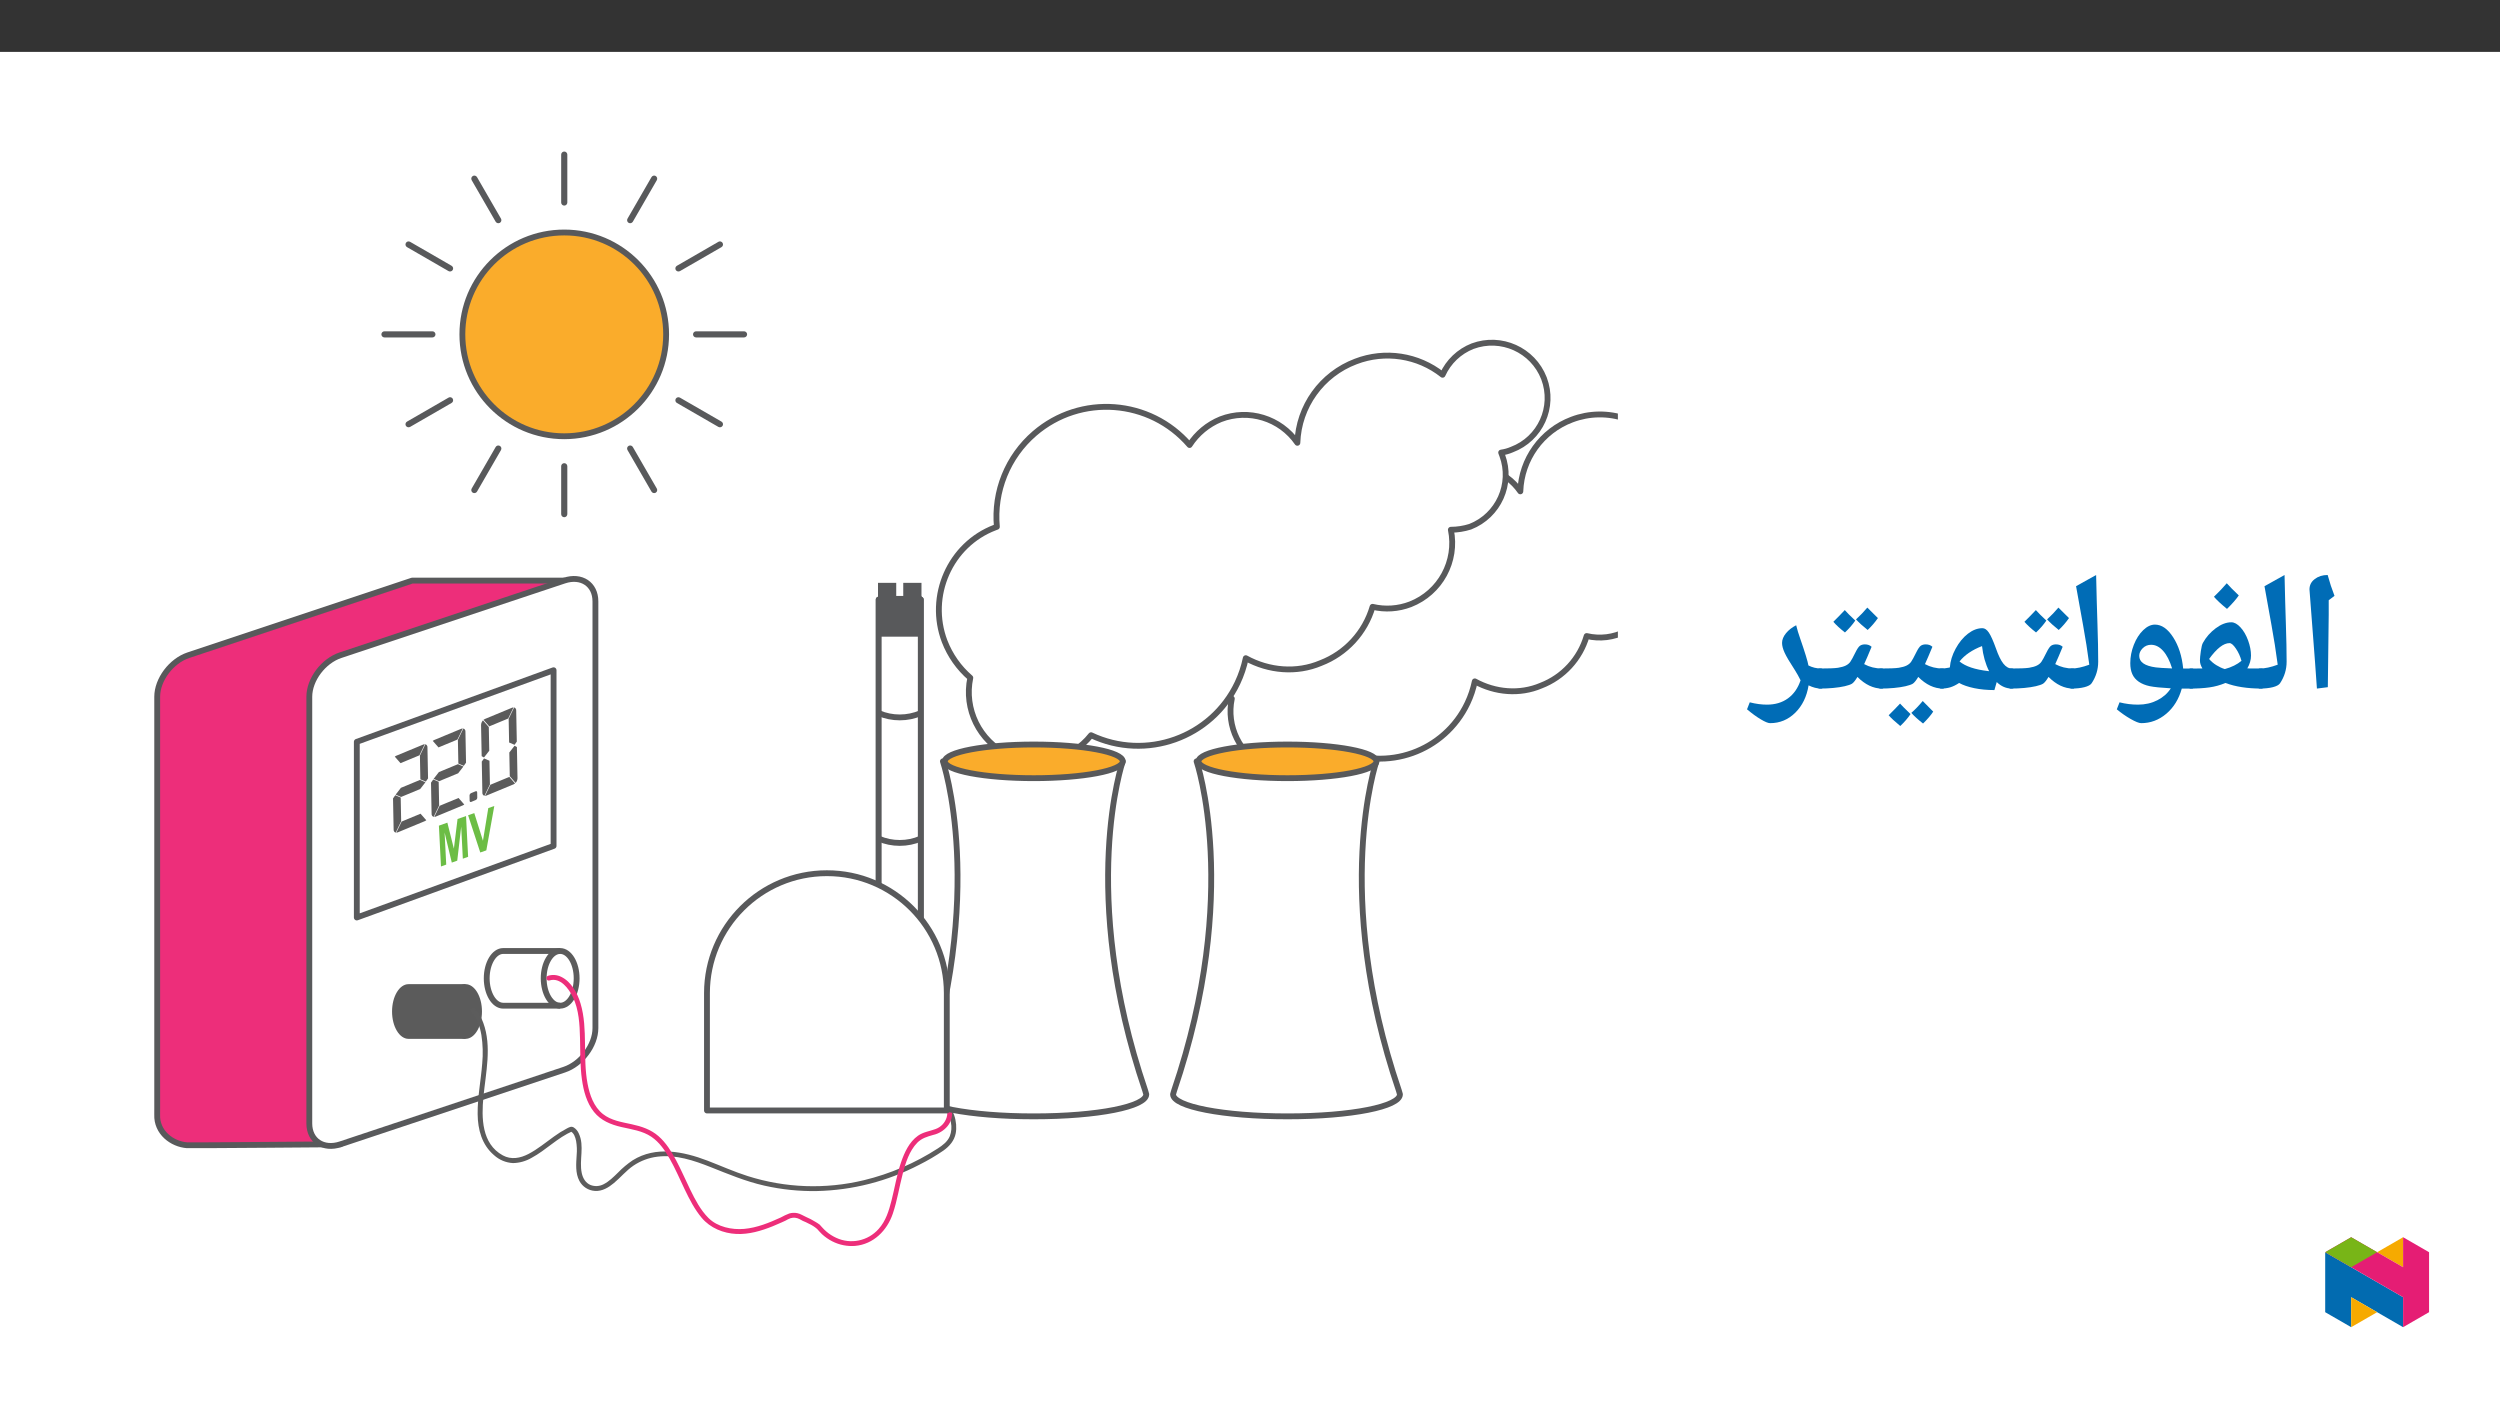 ﻿<?xml version="1.0" encoding="utf-8"?>
<svg xmlns="http://www.w3.org/2000/svg" xmlns:xlink="http://www.w3.org/1999/xlink" viewBox="0 0 960 540" version="1.1">
  <rect x="0" y="0" width="960" height="540" fill="#333333" stroke="none"/>
  <defs>
    <g>
      <symbol overflow="visible" id="glyph0-0">
        <path style="stroke:none;" d="M 1.891 -0.672 L 1.203 -14.359 L 8.734 -17.031 L 9.422 -3.344 Z M 2.109 -1.094 L 9.172 -3.609 L 8.516 -16.609 L 1.453 -14.094 Z M 2.109 -1.094 " />
      </symbol>
      <symbol overflow="visible" id="glyph0-1">
        <path style="stroke:none;" d="M 1.078 -0.375 L 0.281 -16.047 L 3.531 -17.203 L 6.031 -7.219 L 7.438 -18.594 L 10.703 -19.75 L 11.5 -4.078 L 9.469 -3.359 L 8.844 -15.688 L 7.328 -2.609 L 5.234 -1.859 L 2.469 -13.422 L 3.094 -1.094 Z M 1.078 -0.375 " />
      </symbol>
      <symbol overflow="visible" id="glyph0-2">
        <path style="stroke:none;" d="M 3.859 -1.375 L -0.812 -15.672 L 1.562 -16.5 L 4.891 -5.891 L 6.938 -18.422 L 9.25 -19.234 L 6.188 -2.188 Z M 3.859 -1.375 " />
      </symbol>
      <symbol overflow="visible" id="glyph1-0">
        <path style="stroke:none;" d="M 6.125 -46.406 L 32.812 -46.406 L 32.812 0 L 6.125 0 Z M 9.422 -3.297 L 29.516 -3.297 L 29.516 -43.094 L 9.422 -43.094 Z M 9.422 -3.297 " />
      </symbol>
      <symbol overflow="visible" id="glyph1-1">
        <path style="stroke:none;" d="M 12.375 -29.047 L 12.031 -1.109 L 7.844 -0.578 L 7.109 -10.891 L 4.984 -38.656 C 4.984 -40.281 5.66 -41.609 7.016 -42.641 C 8.367 -43.672 10.02 -44.188 11.969 -44.188 C 12.707 -41.445 13.582 -38.781 14.594 -36.188 L 12.375 -34.5 Z M 9.203 -47.359 Z M 9.812 3.75 Z M 9.812 3.75 " />
      </symbol>
      <symbol overflow="visible" id="glyph1-2">
        <path style="stroke:none;" d="M 1.781 -39.891 L 9.484 -44.188 C 9.641 -37.031 9.812 -30.688 10 -25.156 C 10.188 -19.625 10.281 -14.867 10.281 -10.891 C 10.281 -7.898 9.438 -5.141 7.75 -2.609 C 7.32 -1.973 6.398 -1.473 4.984 -1.109 C 3.566 -0.754 1.906 -0.578 0 -0.578 C -0.363 -0.578 -0.547 -0.754 -0.547 -1.109 L -0.547 -7.75 C -0.547 -8.102 -0.363 -8.281 0 -8.281 C 1.945 -8.281 4.234 -8.77 6.859 -9.75 C 6.516 -12.301 6.148 -14.828 5.766 -17.328 C 5.391 -19.828 4.062 -27.348 1.781 -39.891 Z M 5.141 -47.359 Z M 7.484 3.75 Z M 7.484 3.75 " />
      </symbol>
      <symbol overflow="visible" id="glyph1-3">
        <path style="stroke:none;" d="M 0.062 -8.281 L 2.406 -8.281 L 4.609 -8.312 C 3.973 -9.352 3.656 -10.359 3.656 -11.328 C 3.656 -12.172 3.77 -13.383 4 -14.969 C 4.227 -16.562 4.492 -17.613 4.797 -18.125 C 6.023 -20.344 7.664 -22.211 9.719 -23.734 C 11.77 -25.266 13.766 -26.031 15.703 -26.031 C 16.867 -26.031 18.051 -25.375 19.25 -24.062 C 20.445 -22.75 21.414 -21.078 22.156 -19.047 C 22.895 -17.016 23.266 -15.078 23.266 -13.234 C 23.266 -11.586 22.789 -9.945 21.844 -8.312 L 22.281 -8.312 L 27.359 -8.281 C 27.711 -8.281 27.891 -8.102 27.891 -7.75 L 27.891 -1.109 C 27.891 -0.754 27.711 -0.578 27.359 -0.578 C 21.859 -0.578 17.223 -1.297 13.453 -2.734 C 11.484 -1.898 9.438 -1.332 7.312 -1.031 C 5.188 -0.727 2.77 -0.578 0.062 -0.578 C -0.344 -0.578 -0.547 -0.773 -0.547 -1.172 L -0.547 -7.688 C -0.547 -8.082 -0.344 -8.281 0.062 -8.281 Z M 19.609 -11.234 C 19.148 -12.93 18.441 -14.488 17.484 -15.906 C 16.535 -17.32 15.711 -18.031 15.016 -18.031 C 12.723 -18.031 10.109 -16 7.172 -11.938 C 7.93 -11.039 8.852 -10.254 9.938 -9.578 C 11.031 -8.898 12.117 -8.395 13.203 -8.062 C 15.828 -8.781 17.961 -9.836 19.609 -11.234 Z M 13.609 -30.781 Z M 13.234 3.75 Z M 18.578 -36.344 C 17.547 -34.844 16.035 -33.117 14.047 -31.172 C 11.91 -32.898 10.238 -34.453 9.031 -35.828 C 11.02 -37.754 12.66 -39.484 13.953 -41.016 C 14.879 -39.953 16.422 -38.395 18.578 -36.344 Z M 14.047 -30.531 Z M 13.984 -42.594 Z M 13.984 -42.594 " />
      </symbol>
      <symbol overflow="visible" id="glyph1-4">
        <path style="stroke:none;" d="M 32.281 -0.578 L 28.281 -0.578 C 27.156 3.461 25.172 6.688 22.328 9.094 C 19.484 11.5 16.273 12.703 12.703 12.703 C 11.867 12.703 10.504 12.16 8.609 11.078 C 6.723 9.992 4.961 8.766 3.328 7.391 L 4.375 4.703 C 6.688 5.297 9.055 5.594 11.484 5.594 C 14.234 5.594 16.711 5.023 18.922 3.891 C 21.141 2.754 22.852 1.234 24.062 -0.672 C 20.332 -0.879 17.633 -1.156 15.969 -1.5 C 14.312 -1.852 12.91 -2.422 11.766 -3.203 C 10.629 -3.984 9.801 -4.957 9.281 -6.125 C 8.758 -7.289 8.5 -8.695 8.5 -10.344 C 8.5 -12.719 8.953 -15.062 9.859 -17.375 C 10.773 -19.695 11.973 -21.57 13.453 -23 C 14.93 -24.426 16.438 -25.141 17.969 -25.141 C 20.551 -25.141 22.891 -23.508 24.984 -20.25 C 27.078 -16.988 28.352 -13 28.812 -8.281 L 32.281 -8.281 C 32.633 -8.281 32.812 -8.102 32.812 -7.75 L 32.812 -1.109 C 32.812 -0.754 32.633 -0.578 32.281 -0.578 Z M 16.5 -17.391 C 15.227 -17.391 14.148 -16.945 13.266 -16.062 C 12.379 -15.176 11.938 -14.203 11.938 -13.141 C 11.938 -10.742 14.07 -9.266 18.344 -8.703 C 19.27 -8.566 21.344 -8.438 24.562 -8.312 C 23.656 -11.258 22.504 -13.508 21.109 -15.062 C 19.711 -16.613 18.176 -17.391 16.5 -17.391 Z M 17.609 -29.891 Z M 14.281 15.875 Z M 17.297 -39.109 Z M 17.297 -39.109 " />
      </symbol>
      <symbol overflow="visible" id="glyph1-5">
        <path style="stroke:none;" d="M 0 -0.578 C -0.363 -0.578 -0.547 -0.754 -0.547 -1.109 L -0.547 -7.75 C -0.547 -8.102 -0.363 -8.281 0 -8.281 C 3.488 -8.281 5.852 -8.375 7.094 -8.562 C 8.332 -8.758 9.332 -9.047 10.094 -9.422 C 10.852 -9.805 11.43 -10.285 11.828 -10.859 C 12.234 -11.43 12.883 -12.625 13.781 -14.438 C 14.477 -15.852 15.078 -16.723 15.578 -17.047 C 16.086 -17.379 16.703 -17.547 17.422 -17.547 C 18.484 -17.547 19.344 -17.238 20 -16.625 C 18.832 -13.789 17.879 -11.57 17.141 -9.969 C 19.211 -8.844 21.5 -8.281 24 -8.281 C 24.352 -8.281 24.531 -8.102 24.531 -7.75 L 24.531 -1.109 C 24.531 -0.754 24.352 -0.578 24 -0.578 C 20.695 -0.578 17.551 -2.066 14.562 -5.047 C 13.719 -3.648 13.016 -2.781 12.453 -2.438 C 11.891 -2.102 10.969 -1.785 9.688 -1.484 C 8.414 -1.191 6.938 -0.969 5.25 -0.812 C 3.57 -0.656 1.82 -0.578 0 -0.578 Z M 14.062 -22.344 Z M 12.281 3.75 Z M 13.734 -26.688 C 12.648 -25.102 11.328 -23.582 9.766 -22.125 C 7.898 -23.582 6.414 -24.945 5.312 -26.219 L 7.641 -28.562 L 9.703 -30.719 C 10.504 -29.789 11.848 -28.445 13.734 -26.688 Z M 22.422 -27.641 C 21.297 -26.016 19.984 -24.492 18.484 -23.078 C 16.691 -24.492 15.203 -25.848 14.016 -27.141 C 15.598 -28.598 17.047 -30.109 18.359 -31.672 C 19.141 -30.848 20.492 -29.504 22.422 -27.641 Z M 13.922 -33.266 Z M 13.891 -22.125 Z M 13.891 -22.125 " />
      </symbol>
      <symbol overflow="visible" id="glyph1-6">
        <path style="stroke:none;" d="M 27.969 -1.266 C 27.969 -0.805 27.723 -0.578 27.234 -0.578 C 25.055 -0.578 23.109 -1.41 21.391 -3.078 L 20.5 0 C 17.727 0 15.148 -0.242 12.766 -0.734 C 10.391 -1.234 8.453 -1.898 6.953 -2.734 C 5.742 -1.93 4.598 -1.367 3.516 -1.047 C 2.441 -0.734 1.27 -0.578 0 -0.578 C -0.363 -0.578 -0.547 -0.754 -0.547 -1.109 L -0.547 -7.75 C -0.547 -8.102 -0.363 -8.281 0 -8.281 C 0.969 -8.281 1.953 -8.383 2.953 -8.594 L 3.391 -8.703 C 3.566 -11.086 4.305 -13.484 5.609 -15.891 C 6.922 -18.305 8.492 -20.223 10.328 -21.641 C 12.16 -23.055 14.02 -23.766 15.906 -23.766 C 16.789 -23.766 17.613 -23.195 18.375 -22.062 C 19.133 -20.938 20.035 -18.926 21.078 -16.031 C 22.004 -13.363 22.957 -11.406 23.938 -10.156 C 24.926 -8.906 26.023 -8.281 27.234 -8.281 C 27.723 -8.281 27.969 -8.07 27.969 -7.656 Z M 15.75 -16.891 C 11.938 -15.422 9.055 -13.453 7.109 -10.984 C 9.41 -9.098 13.07 -7.867 18.094 -7.297 L 18.469 -7.234 C 17.051 -10.066 16.145 -13.285 15.75 -16.891 Z M 13.297 -28.531 Z M 15.391 3.75 Z M 15.391 3.75 " />
      </symbol>
      <symbol overflow="visible" id="glyph1-7">
        <path style="stroke:none;" d="M 0 -0.578 C -0.363 -0.578 -0.547 -0.754 -0.547 -1.109 L -0.547 -7.75 C -0.547 -8.102 -0.363 -8.281 0 -8.281 C 3.488 -8.281 5.852 -8.375 7.094 -8.562 C 8.332 -8.758 9.332 -9.047 10.094 -9.422 C 10.852 -9.805 11.43 -10.285 11.828 -10.859 C 12.234 -11.43 12.883 -12.625 13.781 -14.438 C 14.477 -15.852 15.078 -16.723 15.578 -17.047 C 16.086 -17.379 16.703 -17.547 17.422 -17.547 C 18.484 -17.547 19.344 -17.238 20 -16.625 C 18.832 -13.789 17.879 -11.57 17.141 -9.969 C 19.211 -8.844 21.5 -8.281 24 -8.281 C 24.352 -8.281 24.531 -8.102 24.531 -7.75 L 24.531 -1.109 C 24.531 -0.754 24.352 -0.578 24 -0.578 C 20.695 -0.578 17.551 -2.066 14.562 -5.047 C 13.719 -3.648 13.016 -2.781 12.453 -2.438 C 11.891 -2.102 10.969 -1.785 9.688 -1.484 C 8.414 -1.191 6.938 -0.969 5.25 -0.812 C 3.57 -0.656 1.82 -0.578 0 -0.578 Z M 14.062 -22.344 Z M 12.281 3.75 Z M 11.609 9.219 C 10.535 10.801 9.219 12.328 7.656 13.797 C 5.551 12.055 4.066 10.68 3.203 9.672 L 5.516 7.344 L 7.578 5.188 C 8.148 5.844 9.492 7.188 11.609 9.219 Z M 20.312 8.266 C 19.445 9.617 18.145 11.145 16.406 12.844 C 14.477 11.332 12.977 9.969 11.906 8.75 C 13.281 7.562 14.738 6.047 16.281 4.203 C 16.531 4.484 17.875 5.836 20.312 8.266 Z M 11.969 4.203 Z M 11.938 14.422 Z M 11.938 9.344 Z M 11.938 9.344 " />
      </symbol>
      <symbol overflow="visible" id="glyph1-8">
        <path style="stroke:none;" d="M 26.781 -1.109 C 26.781 -0.754 26.602 -0.578 26.25 -0.578 C 24.688 -0.578 23.078 -0.988 21.422 -1.812 C 20.723 2.508 19.02 6.008 16.312 8.688 C 13.602 11.363 10.379 12.703 6.641 12.703 C 5.891 12.703 4.695 12.211 3.062 11.234 C 1.426 10.266 -0.332 8.984 -2.219 7.391 L -1.172 4.703 C 1.148 5.297 3.348 5.594 5.422 5.594 C 8.617 5.594 11.316 4.785 13.516 3.172 C 15.723 1.566 17.332 -0.738 18.344 -3.75 C 17.688 -5.102 16.945 -6.426 16.125 -7.719 C 14.176 -10.695 12.875 -12.906 12.219 -14.344 C 11.562 -15.781 11.234 -17.031 11.234 -18.094 C 11.234 -19.344 11.734 -20.582 12.734 -21.812 C 13.742 -23.051 15.051 -24.078 16.656 -24.891 C 17.062 -23.234 17.562 -21.57 18.156 -19.906 C 20.039 -14.469 21.109 -10.984 21.359 -9.453 C 22.879 -8.672 24.508 -8.281 26.25 -8.281 C 26.602 -8.281 26.781 -8.102 26.781 -7.75 Z M 12.766 -29.641 Z M 6.562 15.875 Z M 6.562 15.875 " />
      </symbol>
    </g>
    <clipPath id="clip1">
      <path d="M 462 159 L 621.27 159 L 621.27 297 L 462 297 Z M 462 159 " />
    </clipPath>
    <clipPath id="clip2">
      <path d="M 461 158 L 621.27 158 L 621.27 298 L 461 298 Z M 461 158 " />
    </clipPath>
    <clipPath id="clip4">
      <path d="M 1 3 L 23.828 3 L 23.828 27 L 1 27 Z M 1 3 " />
    </clipPath>
    <clipPath id="clip3">
      <rect width="24" height="36" />
    </clipPath>
    <g id="surface4" clip-path="url(#clip3)">
      <g clip-path="url(#clip4)" clip-rule="nonzero">
        <g style="fill:rgb(42.4%,74.1%,27.1%);fill-opacity:1;">
          <use xlink:href="#glyph0-1" x="1.257" y="27.099" />
          <use xlink:href="#glyph0-2" x="13.562" y="22.733" />
        </g>
      </g>
    </g>
    <clipPath id="clip5">
      <path d="M 337.422 255 L 353.578 255 L 353.578 276 L 337.422 276 Z M 337.422 255 " />
    </clipPath>
    <clipPath id="clip6">
      <path d="M 337.422 253 L 353.578 253 L 353.578 277 L 337.422 277 Z M 337.422 253 " />
    </clipPath>
    <clipPath id="clip7">
      <path d="M 337.422 303 L 353.578 303 L 353.578 324 L 337.422 324 Z M 337.422 303 " />
    </clipPath>
    <clipPath id="clip8">
      <path d="M 337.422 302 L 353.578 302 L 353.578 325 L 337.422 325 Z M 337.422 302 " />
    </clipPath>
    <clipPath id="clip9">
      <path d="M 892.875 480 L 923 480 L 923 509.637 L 892.875 509.637 Z M 892.875 480 " />
    </clipPath>
    <clipPath id="clip10">
      <path d="M 902 498 L 913 498 L 913 509.637 L 902 509.637 Z M 902 498 " />
    </clipPath>
    <clipPath id="clip11">
      <path d="M 912 475.094 L 923 475.094 L 923 487 L 912 487 Z M 912 475.094 " />
    </clipPath>
    <clipPath id="clip12">
      <path d="M 892.875 475.094 L 932.762 475.094 L 932.762 509.637 L 892.875 509.637 Z M 892.875 475.094 " />
    </clipPath>
    <clipPath id="clip13">
      <path d="M 892.875 475.094 L 913 475.094 L 913 487 L 892.875 487 Z M 892.875 475.094 " />
    </clipPath>
  </defs>
  <g id="surface1">
    <path style=" stroke:none;fill-rule:nonzero;fill:rgb(100%,100%,100%);fill-opacity:1;" d="M 0 559.926 L 960 559.926 L 960 19.926 L 0 19.926 Z M 0 559.926 " />
    <g clip-path="url(#clip1)" clip-rule="nonzero">
      <path style=" stroke:none;fill-rule:nonzero;fill:rgb(100%,100%,100%);fill-opacity:1;" d="M 624.297 160.828 C 617.578 158.488 610.242 158.594 603.594 161.129 C 592.039 165.477 584.234 176.348 583.809 188.684 C 578.027 180.34 567.289 177.039 557.82 180.695 C 553.5 182.461 549.824 185.512 547.289 189.43 C 533.875 173.852 510.371 172.098 494.793 185.516 C 485.672 193.367 480.914 205.145 482.016 217.129 L 481.379 217.371 C 466.09 223.176 458.508 240.633 464.312 255.918 C 466.156 260.691 469.145 264.938 473.016 268.281 C 470.789 278.895 476.078 289.66 485.84 294.387 C 495.609 298.953 507.238 296.199 513.922 287.73 C 532.504 296.539 554.707 288.613 563.516 270.027 C 564.781 267.355 565.727 264.539 566.324 261.641 C 574.16 265.953 583.57 266.754 591.73 263.289 C 600.23 260.023 606.719 252.977 609.277 244.238 C 614.344 245.441 619.672 244.785 624.297 242.391 Z M 624.297 160.828 " />
    </g>
    <g clip-path="url(#clip2)" clip-rule="nonzero">
      <path style="fill:none;stroke-width:3;stroke-linecap:round;stroke-linejoin:round;stroke:rgb(34.499%,34.9%,35.699%);stroke-opacity:1;stroke-miterlimit:4;" d="M -0.002 0.002 C -8.984 3.131 -18.792 2.99 -27.68 -0.4 C -43.127 -6.212 -53.561 -20.746 -54.131 -37.238 C -61.86 -26.083 -76.216 -21.67 -88.874 -26.558 C -94.65 -28.918 -99.564 -32.997 -102.954 -38.235 C -120.887 -17.409 -152.309 -15.064 -173.135 -33.002 C -185.329 -43.499 -191.69 -59.244 -190.217 -75.266 L -191.069 -75.59 C -211.509 -83.35 -221.645 -106.688 -213.885 -127.123 C -211.42 -133.505 -207.425 -139.181 -202.25 -143.652 C -205.226 -157.84 -198.155 -172.233 -185.105 -178.552 C -172.044 -184.657 -156.497 -180.975 -147.562 -169.653 C -122.72 -181.429 -93.036 -170.833 -81.26 -145.986 C -79.568 -142.414 -78.304 -138.649 -77.505 -134.774 C -67.03 -140.539 -54.449 -141.61 -43.54 -136.977 C -32.176 -132.612 -23.502 -123.191 -20.082 -111.509 C -13.308 -113.117 -6.185 -112.24 -0.002 -109.038 Z M -0.002 0.002 " transform="matrix(0.748,0,0,-0.748,624.298,160.83)" />
    </g>
    <path style="fill-rule:nonzero;fill:rgb(100%,100%,100%);fill-opacity:1;stroke-width:3;stroke-linecap:round;stroke-linejoin:round;stroke:rgb(34.499%,34.9%,35.699%);stroke-opacity:1;stroke-miterlimit:4;" d="M 0.002 0.002 C -20.333 23.606 -55.954 26.265 -79.559 5.934 C -93.382 -5.967 -100.594 -23.817 -98.923 -41.98 L -99.889 -42.345 C -123.055 -51.14 -134.549 -77.59 -125.755 -100.762 C -122.961 -107.994 -118.433 -114.428 -112.564 -119.499 C -115.937 -135.584 -107.921 -151.898 -93.126 -159.058 C -78.321 -165.977 -60.696 -161.805 -50.57 -148.974 C -22.407 -162.316 11.241 -150.305 24.589 -122.142 C 26.51 -118.089 27.936 -113.822 28.85 -109.431 C 40.72 -115.969 54.982 -117.18 67.348 -111.932 C 80.227 -106.981 90.06 -96.302 93.94 -83.063 C 100.384 -84.594 107.142 -84.144 113.33 -81.773 C 128.663 -75.789 137.452 -59.626 134.141 -43.5 C 137.499 -43.484 140.841 -42.962 144.043 -41.949 C 158.602 -36.272 165.929 -19.978 160.508 -5.325 L 159.96 -3.878 C 161.85 -3.617 163.699 -3.1 165.454 -2.343 C 180.087 3.167 187.487 19.491 181.977 34.124 C 181.956 34.176 181.94 34.229 181.92 34.281 C 176.243 48.84 159.95 56.167 145.296 50.747 C 138.439 48.052 132.903 42.783 129.885 36.062 C 117.284 46.057 100.337 48.652 85.323 42.887 C 67.813 36.302 55.99 19.831 55.342 1.135 C 46.585 13.778 30.307 18.776 15.956 13.24 C 9.407 10.561 3.841 5.94 -0.003 0.002 Z M 0.002 0.002 " transform="matrix(0.748,0,0,-0.748,456.795,170.888)" />
    <path style="fill-rule:nonzero;fill:rgb(92.899%,17.999%,47.8%);fill-opacity:1;stroke-width:3;stroke-linecap:round;stroke-linejoin:round;stroke:rgb(34.499%,34.9%,35.699%);stroke-opacity:1;stroke-miterlimit:4;" d="M 0.001 0.001 L -78.082 0.001 L -192.962 -38.294 C -201.766 -41.229 -208.963 -50.827 -208.963 -59.627 L -208.963 -270.993 C -208.963 -272.215 -208.963 -273.259 -208.973 -274.11 C -209.333 -283.307 -201.333 -289.307 -193.593 -289.876 C -192.606 -290.007 -114.878 -289.365 -114.878 -289.365 " transform="matrix(0.748,0,0,-0.748,216.671,222.954)" />
    <path style=" stroke:none;fill-rule:nonzero;fill:rgb(100%,100%,100%);fill-opacity:1;" d="M 216.672 410.754 L 130.742 439.398 C 124.16 441.594 118.773 438.004 118.773 431.418 L 118.773 267.555 C 118.773 260.973 124.16 253.789 130.742 251.598 L 216.672 222.953 C 223.254 220.758 228.641 224.352 228.641 230.934 L 228.641 394.797 C 228.641 401.379 223.254 408.559 216.672 410.754 " />
    <path style="fill:none;stroke-width:3;stroke-linecap:round;stroke-linejoin:round;stroke:rgb(34.499%,34.9%,35.699%);stroke-opacity:1;stroke-miterlimit:4;" d="M 0.001 0.002 L -114.878 -38.293 C -123.678 -41.228 -130.879 -36.429 -130.879 -27.624 L -130.879 191.444 C -130.879 200.244 -123.678 209.848 -114.878 212.777 L 0.001 251.072 C 8.8 254.007 16.002 249.203 16.002 240.403 L 16.002 21.334 C 16.002 12.535 8.8 2.936 0.001 0.002 Z M 0.001 0.002 " transform="matrix(0.748,0,0,-0.748,216.671,410.755)" />
    <path style="fill:none;stroke-width:3;stroke-linecap:round;stroke-linejoin:round;stroke:rgb(34.499%,34.9%,35.699%);stroke-opacity:1;stroke-miterlimit:4;" d="M -0.001 -0.001 L -101.015 -36.745 L -101.015 53.449 L -0.001 90.193 Z M -0.001 -0.001 " transform="matrix(0.748,0,0,-0.748,212.575,324.835)" />
    <path style=" stroke:none;fill-rule:nonzero;fill:rgb(35.699%,35.699%,35.699%);fill-opacity:1;" d="M 163.352 285.781 L 161.246 290.145 L 161.422 299.254 L 163.512 300.137 L 164.371 298.91 L 164.141 287 C 164.195 286.461 163.867 285.953 163.352 285.781 M 157.199 314.246 L 156.691 314.457 L 154.23 315.477 L 152.16 319.766 C 152.328 319.766 152.496 319.73 152.648 319.664 L 156.465 318.082 L 157.266 317.746 L 163.211 315.285 C 163.387 315.207 163.551 315.105 163.695 314.98 L 161.492 312.465 Z M 151.93 305.129 L 154.016 306.031 L 161.348 302.992 L 163.367 300.387 L 161.281 299.488 L 153.949 302.527 Z M 156.258 292.035 L 156.766 291.824 L 161.059 290.043 L 163.129 285.754 C 162.965 285.758 162.797 285.793 162.641 285.859 L 156.695 288.32 L 155.895 288.656 L 152.082 290.238 C 151.902 290.312 151.742 290.414 151.594 290.539 L 153.797 293.055 Z M 154.047 315.359 L 153.871 306.254 L 151.785 305.367 L 150.922 306.594 L 151.152 318.52 C 151.098 319.059 151.426 319.566 151.941 319.738 L 152.309 318.973 Z M 154.047 315.359 " />
    <path style=" stroke:none;fill-rule:nonzero;fill:rgb(35.699%,35.699%,35.699%);fill-opacity:1;" d="M 177.938 279.734 L 175.828 284.098 L 176.008 293.203 L 178.094 294.09 L 178.957 292.863 L 178.727 280.953 C 178.781 280.414 178.453 279.906 177.938 279.734 M 171.781 308.199 L 171.273 308.41 L 168.816 309.43 L 166.746 313.719 C 166.914 313.719 167.078 313.684 167.234 313.613 L 171.051 312.031 L 171.848 311.699 L 177.793 309.234 C 177.973 309.16 178.137 309.059 178.281 308.934 L 176.078 306.418 Z M 166.512 299.082 L 168.598 299.984 L 175.93 296.945 L 177.949 294.34 L 175.863 293.441 L 168.531 296.48 Z M 170.84 285.988 L 171.348 285.777 L 175.645 283.996 L 177.715 279.707 C 177.547 279.707 177.379 279.742 177.227 279.809 L 171.281 282.273 L 170.48 282.609 L 166.664 284.191 C 166.488 284.266 166.324 284.367 166.18 284.492 L 168.383 287.008 Z M 168.633 309.312 L 168.453 300.207 L 166.367 299.32 L 165.504 300.547 L 165.734 312.473 C 165.68 313.012 166.008 313.52 166.523 313.691 L 166.891 312.926 Z M 168.633 309.312 " />
    <path style=" stroke:none;fill-rule:nonzero;fill:rgb(35.699%,35.699%,35.699%);fill-opacity:1;" d="M 195.578 288.957 L 195.754 298.066 L 197.996 300.641 C 198.457 300.133 198.715 299.477 198.723 298.793 L 198.492 286.867 L 197.594 286.371 Z M 191.277 300.113 L 190.77 300.324 L 188.312 301.344 L 186.242 305.633 C 186.41 305.633 186.574 305.598 186.73 305.531 L 190.543 303.949 L 191.348 303.617 L 197.289 301.152 C 197.469 301.078 197.629 300.977 197.777 300.852 L 195.574 298.332 Z M 197.434 271.648 L 195.324 276.012 L 195.5 285.121 L 197.59 286.008 L 198.453 284.781 L 198.223 272.867 C 198.277 272.328 197.949 271.82 197.434 271.648 Z M 190.336 277.906 L 190.844 277.695 L 195.141 275.914 L 197.211 271.621 C 197.043 271.625 196.875 271.66 196.719 271.727 L 190.777 274.191 L 189.977 274.523 L 186.16 276.105 C 185.984 276.18 185.82 276.281 185.676 276.406 L 187.879 278.926 Z M 188.129 301.23 L 187.953 292.121 L 185.863 291.234 L 185 292.461 L 185.23 304.387 C 185.176 304.926 185.504 305.434 186.02 305.605 L 186.387 304.84 Z M 187.875 288.281 L 187.699 279.176 L 187.695 279.176 L 185.457 276.617 C 184.996 277.121 184.734 277.777 184.73 278.465 L 184.961 290.375 L 185.855 290.871 Z M 187.875 288.281 " />
    <path style=" stroke:none;fill-rule:nonzero;fill:rgb(35.699%,35.699%,35.699%);fill-opacity:1;" d="M 182.633 303.848 L 180.875 304.574 C 180.527 304.746 180.305 305.102 180.301 305.488 L 180.34 307.504 C 180.348 307.875 180.617 308.066 180.938 307.934 L 182.699 307.203 C 183.047 307.031 183.27 306.676 183.273 306.289 L 183.234 304.273 C 183.227 303.902 182.957 303.711 182.633 303.848 " />
    <use xlink:href="#surface4" transform="matrix(1,0,0,1,167,306)" />
    <path style="fill:none;stroke-width:3;stroke-linecap:butt;stroke-linejoin:miter;stroke:rgb(35.699%,35.699%,35.699%);stroke-opacity:1;stroke-miterlimit:10;" d="M -0.001 -0 C 4.673 -0 8.459 -6.288 8.459 -14.038 C 8.459 -21.793 4.673 -28.081 -0.001 -28.081 C -4.675 -28.081 -8.461 -21.793 -8.461 -14.038 C -8.461 -6.288 -4.675 -0 -0.001 -0 Z M -0.001 -0 " transform="matrix(0.748,0,0,-0.748,215.102,365.183)" />
    <path style="fill:none;stroke-width:3;stroke-linecap:butt;stroke-linejoin:miter;stroke:rgb(35.699%,35.699%,35.699%);stroke-opacity:1;stroke-miterlimit:10;" d="M -0.001 -0 L -29.245 -0 C -33.914 -0 -37.705 -6.288 -37.705 -14.038 C -37.705 -21.793 -33.914 -28.081 -29.245 -28.081 L -0.001 -28.081 " transform="matrix(0.748,0,0,-0.748,215.102,365.183)" />
    <path style=" stroke:none;fill-rule:nonzero;fill:rgb(35.699%,35.699%,35.699%);fill-opacity:1;" d="M 178.75 377.918 C 182.246 377.918 185.078 382.621 185.078 388.418 C 185.078 394.219 182.246 398.922 178.75 398.922 C 175.254 398.922 172.422 394.219 172.422 388.418 C 172.422 382.621 175.254 377.918 178.75 377.918 " />
    <path style=" stroke:none;fill-rule:nonzero;fill:rgb(35.699%,35.699%,35.699%);fill-opacity:1;" d="M 178.75 377.918 L 156.875 377.918 C 153.379 377.918 150.547 382.621 150.547 388.418 C 150.547 394.219 153.379 398.922 156.875 398.922 L 178.75 398.922 " />
    <path style=" stroke:none;fill-rule:nonzero;fill:rgb(36.099%,36.099%,36.099%);fill-opacity:1;" d="M 180.938 388.656 C 183.258 391.027 184.312 394.277 184.859 397.48 C 185.41 401.074 185.52 404.723 185.176 408.344 C 184.676 414.84 183.344 421.293 183.414 427.824 C 183.477 433.77 185.035 439.613 189.715 443.594 C 191.723 445.422 194.301 446.492 197.012 446.625 C 199.523 446.574 201.977 445.875 204.145 444.605 C 209.676 441.645 214.09 436.859 219.887 434.363 L 218.941 434.363 C 220.398 434.984 220.914 436.664 221.219 438.098 C 221.535 439.898 221.609 441.734 221.438 443.555 C 221.242 446.863 220.875 450.457 222.496 453.496 C 223.68 455.715 225.926 457.16 228.434 457.312 C 231.246 457.504 233.672 456.02 235.75 454.285 C 238.324 452.145 240.465 449.496 243.246 447.605 C 245.996 445.75 249.145 444.57 252.438 444.168 C 259.508 443.281 266.41 445.605 272.895 448.172 C 279.676 450.863 286.332 453.66 293.477 455.277 C 300.086 456.773 306.848 457.477 313.625 457.367 C 327.375 457.062 340.867 453.598 353.062 447.242 C 356.23 445.656 359.285 443.863 362.207 441.867 C 364.531 440.238 366.445 438.074 366.992 435.219 C 367.789 431.066 366.289 424.887 362.039 423.031 C 361.145 422.645 360.148 422.543 359.195 422.746 C 358.008 422.977 358.512 424.789 359.695 424.559 C 362.922 423.926 364.719 428.645 365.152 431.027 C 365.516 432.793 365.367 434.625 364.723 436.305 C 363.836 438.406 361.992 439.797 360.133 440.992 C 351.418 446.637 341.809 450.766 331.715 453.203 C 316.988 456.75 301.57 456.199 287.133 451.613 C 281.836 449.941 276.781 447.637 271.594 445.66 C 262.418 442.168 251.828 439.992 242.957 445.551 C 240.918 446.922 239.027 448.5 237.324 450.27 C 235.621 451.93 233.895 453.68 231.75 454.766 C 230.219 455.559 228.418 455.668 226.805 455.059 C 224.875 454.273 223.816 452.426 223.398 450.469 C 222.316 445.414 224.562 440.102 222.242 435.211 C 221.836 434.281 221.164 433.488 220.309 432.941 C 219.348 432.379 218.605 432.859 217.703 433.312 C 215.961 434.227 214.293 435.27 212.707 436.438 C 209.488 438.73 206.418 441.316 202.891 443.141 C 199.777 444.75 196.297 445.422 193.09 443.672 C 184.938 439.23 184.852 429.242 185.637 421.18 C 186.539 411.906 188.91 401.863 185.59 392.797 C 184.887 390.758 183.754 388.891 182.266 387.328 C 181.418 386.461 180.09 387.793 180.938 388.656 Z M 180.938 388.656 " />
    <path style=" stroke:none;fill-rule:nonzero;fill:rgb(92.899%,17.999%,47.8%);fill-opacity:1;" d="M 210.984 376.5 C 215.152 375.184 218.406 379.629 219.973 382.867 C 222.324 387.73 222.598 393.426 222.727 398.73 C 222.855 404 222.727 409.277 223.461 414.508 C 224.078 418.902 225.27 423.457 228.09 426.984 C 230.738 430.297 234.574 431.855 238.598 432.777 C 242.547 433.684 246.703 434.211 250.137 436.531 C 253.238 438.625 255.414 441.863 257.227 445.07 C 259.336 448.805 261.027 452.754 262.875 456.621 C 264.723 460.488 266.703 464.371 269.473 467.668 C 272.746 471.559 277.762 473.609 282.789 473.84 C 287.586 474.062 292.316 472.66 296.723 470.883 C 297.887 470.41 299.035 469.914 300.18 469.395 C 300.664 469.176 301.16 468.965 301.641 468.727 C 302.258 468.348 302.914 468.031 303.594 467.781 C 304.73 467.453 305.953 467.574 307 468.129 C 307.41 468.383 307.84 468.613 308.277 468.82 C 309.078 469.137 309.859 469.5 310.617 469.91 C 311.758 470.422 312.816 471.098 313.762 471.914 C 314.402 472.57 314.953 473.293 315.633 473.914 C 316.824 475.016 318.16 475.945 319.605 476.68 C 322.309 478.062 325.344 478.668 328.371 478.426 C 335.43 477.789 340.633 472.547 342.84 466.039 C 344.539 461.023 345.316 455.766 346.664 450.656 C 347.754 446.535 349.168 441.941 352.223 438.816 C 353.941 437.059 356.039 436.473 358.336 435.816 C 360.508 435.332 362.453 434.137 363.867 432.426 C 366.582 429.074 366.066 424.16 362.719 421.449 C 362.691 421.426 362.668 421.406 362.641 421.387 C 361.266 420.391 359.707 419.668 358.055 419.266 C 357.547 419.145 357.043 419.457 356.922 419.965 C 356.805 420.441 357.082 420.93 357.555 421.078 C 359.277 421.457 360.871 422.277 362.18 423.465 C 363.598 424.938 364.113 427.062 363.535 429.023 C 362.91 431.137 361.312 432.82 359.238 433.559 C 356.973 434.402 354.527 434.676 352.508 436.113 C 349.145 438.504 347.309 442.52 346.008 446.312 C 344.371 451.074 343.598 456.062 342.355 460.93 C 341.352 464.871 340.18 468.836 337.391 471.918 C 333.309 476.543 326.668 477.926 321.082 475.312 C 319.699 474.68 318.414 473.855 317.27 472.859 C 316.691 472.355 316.148 471.816 315.641 471.242 C 315.375 470.898 315.082 470.57 314.766 470.27 C 314.227 469.859 313.656 469.484 313.062 469.152 C 311.938 468.449 310.758 467.836 309.535 467.316 C 308.387 466.828 307.379 466.078 306.129 465.844 C 305.121 465.652 304.082 465.695 303.094 465.969 C 301.965 466.398 300.867 466.91 299.816 467.508 C 295.375 469.539 290.672 471.461 285.766 471.895 C 281.031 472.309 275.523 471.168 272.051 467.703 C 269.008 464.668 266.953 460.711 265.086 456.891 C 263.234 453.102 261.578 449.215 259.598 445.488 C 257.82 442.148 255.746 438.801 252.871 436.289 C 249.922 433.707 246.32 432.52 242.551 431.707 C 238.75 430.883 234.668 430.277 231.531 427.789 C 227.977 424.969 226.438 420.441 225.621 416.133 C 224.668 411.094 224.719 405.949 224.645 400.84 C 224.57 395.637 224.43 390.273 222.902 385.254 C 221.723 381.363 219.348 376.949 215.516 375.113 C 213.957 374.328 212.152 374.176 210.484 374.688 C 209.332 375.051 209.824 376.863 210.98 376.5 Z M 210.984 376.5 " />
    <path style="fill-rule:nonzero;fill:rgb(100%,100%,100%);fill-opacity:1;stroke-width:3;stroke-linecap:round;stroke-linejoin:round;stroke:rgb(34.499%,34.9%,35.699%);stroke-opacity:1;stroke-miterlimit:4;" d="M 538.171 342.597 L 559.77 342.597 L 559.77 147.478 L 538.171 147.478 Z M 538.171 342.597 " transform="matrix(0.748,0,0,-0.748,-65.13,486.509)" />
    <path style=" stroke:none;fill-rule:nonzero;fill:rgb(100%,100%,100%);fill-opacity:1;" d="M 337.422 230.246 L 353.578 230.246 L 353.578 376.195 L 337.422 376.195 Z M 337.422 230.246 " />
    <g clip-path="url(#clip5)" clip-rule="nonzero">
      <path style=" stroke:none;fill-rule:nonzero;fill:rgb(100%,100%,100%);fill-opacity:1;" d="M 365.965 255.02 C 365.965 266.32 356.805 275.484 345.5 275.484 C 334.199 275.484 325.035 266.32 325.035 255.02 " />
    </g>
    <g clip-path="url(#clip6)" clip-rule="nonzero">
      <path style="fill:none;stroke-width:3;stroke-linecap:round;stroke-linejoin:round;stroke:rgb(34.499%,34.9%,35.699%);stroke-opacity:1;stroke-miterlimit:4;" d="M -0.001 -0.002 C -0.001 -15.11 -12.247 -27.361 -27.361 -27.361 C -42.469 -27.361 -54.72 -15.11 -54.72 -0.002 " transform="matrix(0.748,0,0,-0.748,365.966,255.018)" />
    </g>
    <g clip-path="url(#clip7)" clip-rule="nonzero">
      <path style=" stroke:none;fill-rule:nonzero;fill:rgb(100%,100%,100%);fill-opacity:1;" d="M 365.965 303.219 C 365.965 314.52 356.805 323.684 345.5 323.684 C 334.199 323.684 325.035 314.52 325.035 303.219 " />
    </g>
    <g clip-path="url(#clip8)" clip-rule="nonzero">
      <path style="fill:none;stroke-width:3;stroke-linecap:round;stroke-linejoin:round;stroke:rgb(34.499%,34.9%,35.699%);stroke-opacity:1;stroke-miterlimit:4;" d="M -0.001 0 C -0.001 -15.108 -12.247 -27.359 -27.361 -27.359 C -42.469 -27.359 -54.72 -15.108 -54.72 0 " transform="matrix(0.748,0,0,-0.748,365.966,303.219)" />
    </g>
    <path style="fill:none;stroke-width:3;stroke-linecap:round;stroke-linejoin:round;stroke:rgb(34.499%,34.9%,35.699%);stroke-opacity:1;stroke-miterlimit:4;" d="M 538.171 342.597 L 559.77 342.597 L 559.77 147.478 L 538.171 147.478 Z M 538.171 342.597 " transform="matrix(0.748,0,0,-0.748,-65.13,486.509)" />
    <path style=" stroke:none;fill-rule:nonzero;fill:rgb(34.499%,34.9%,35.699%);fill-opacity:1;" d="M 337.152 223.812 L 344.152 223.812 L 344.152 243.738 L 337.152 243.738 Z M 337.152 223.812 " />
    <path style=" stroke:none;fill-rule:nonzero;fill:rgb(34.499%,34.9%,35.699%);fill-opacity:1;" d="M 346.848 223.812 L 353.848 223.812 L 353.848 243.738 L 346.848 243.738 Z M 346.848 223.812 " />
    <path style=" stroke:none;fill-rule:nonzero;fill:rgb(34.499%,34.9%,35.699%);fill-opacity:1;" d="M 337.152 228.84 L 353.848 228.84 L 353.848 244.484 L 337.152 244.484 Z M 337.152 228.84 " />
    <path style="fill-rule:nonzero;fill:rgb(100%,100%,100%);fill-opacity:1;stroke-width:3;stroke-linecap:round;stroke-linejoin:round;stroke:rgb(34.499%,34.9%,35.699%);stroke-opacity:1;stroke-miterlimit:4;" d="M -0.001 -0.002 C -0.001 -0.002 23.04 -67.479 -11.521 -169 L -12.074 -170.942 C -12.074 -177.188 13.671 -182.249 46.66 -182.249 C 79.655 -182.249 104.398 -177.188 104.398 -170.942 L 103.844 -169 C 69.283 -67.479 92.324 -0.002 92.324 -0.002 " transform="matrix(0.748,0,0,-0.748,362.075,292.358)" />
    <path style="fill-rule:nonzero;fill:rgb(100%,100%,100%);fill-opacity:1;stroke-width:3;stroke-linecap:round;stroke-linejoin:round;stroke:rgb(34.499%,34.9%,35.699%);stroke-opacity:1;stroke-miterlimit:4;" d="M 0.002 -0.002 C 0.002 -0.002 23.042 -67.479 -11.519 -169 L -12.077 -170.942 C -12.077 -177.188 13.668 -182.249 46.663 -182.249 C 79.652 -182.249 104.4 -177.188 104.4 -170.942 L 103.841 -169 C 69.28 -67.479 92.321 -0.002 92.321 -0.002 " transform="matrix(0.748,0,0,-0.748,459.487,292.358)" />
    <path style="fill-rule:nonzero;fill:rgb(100%,100%,100%);fill-opacity:1;stroke-width:3;stroke-linecap:round;stroke-linejoin:round;stroke:rgb(34.499%,34.9%,35.699%);stroke-opacity:1;stroke-miterlimit:4;" d="M -0.002 -0 C -0.013 33.997 -27.586 61.549 -61.583 61.539 C -95.564 61.523 -123.107 33.981 -123.122 -0 L -123.122 -60.275 L -0.002 -60.275 Z M -0.002 -0 " transform="matrix(0.748,0,0,-0.748,363.572,381.34)" />
    <path style=" stroke:none;fill-rule:nonzero;fill:rgb(34.499%,34.9%,35.699%);fill-opacity:1;" d="M 147.633 129.578 L 166.043 129.578 C 166.695 129.578 167.223 129.047 167.223 128.395 C 167.219 127.746 166.691 127.219 166.043 127.219 L 147.633 127.219 C 146.98 127.219 146.453 127.746 146.453 128.395 C 146.453 129.047 146.98 129.578 147.629 129.578 Z M 147.633 129.578 " />
    <path style=" stroke:none;fill-rule:nonzero;fill:rgb(34.499%,34.9%,35.699%);fill-opacity:1;" d="M 216.672 78.949 C 217.32 78.949 217.848 78.422 217.852 77.77 L 217.852 59.359 C 217.844 58.707 217.312 58.184 216.664 58.191 C 216.016 58.195 215.496 58.715 215.492 59.359 L 215.492 77.77 C 215.492 78.422 216.02 78.949 216.672 78.949 " />
    <path style=" stroke:none;fill-rule:nonzero;fill:rgb(34.499%,34.9%,35.699%);fill-opacity:1;" d="M 216.672 198.617 C 217.32 198.613 217.848 198.086 217.852 197.438 L 217.852 179.027 C 217.844 178.375 217.312 177.852 216.664 177.855 C 216.016 177.859 215.496 178.383 215.492 179.027 L 215.492 197.438 C 215.492 198.086 216.02 198.613 216.672 198.617 " />
    <path style=" stroke:none;fill-rule:nonzero;fill:rgb(34.499%,34.9%,35.699%);fill-opacity:1;" d="M 183.176 68.02 C 183.02 67.746 182.758 67.547 182.453 67.469 C 182.355 67.441 182.254 67.43 182.148 67.43 C 181.945 67.43 181.742 67.484 181.562 67.586 C 181 67.914 180.805 68.633 181.129 69.199 L 190.336 85.145 C 190.672 85.691 191.379 85.883 191.945 85.574 C 192.508 85.25 192.703 84.527 192.379 83.961 Z M 183.176 68.02 " />
    <path style=" stroke:none;fill-rule:nonzero;fill:rgb(34.499%,34.9%,35.699%);fill-opacity:1;" d="M 243.008 171.652 C 242.684 171.086 241.965 170.891 241.398 171.211 C 240.832 171.535 240.633 172.254 240.957 172.82 C 240.957 172.824 240.961 172.828 240.965 172.832 L 250.168 188.777 C 250.504 189.324 251.215 189.516 251.777 189.211 C 252.344 188.883 252.535 188.164 252.211 187.598 Z M 243.008 171.652 " />
    <path style=" stroke:none;fill-rule:nonzero;fill:rgb(34.499%,34.9%,35.699%);fill-opacity:1;" d="M 155.859 93.289 C 155.535 93.855 155.73 94.574 156.293 94.902 L 172.234 104.105 C 172.801 104.414 173.512 104.227 173.848 103.672 C 174.172 103.109 173.977 102.391 173.414 102.062 L 157.473 92.855 C 156.906 92.531 156.188 92.727 155.859 93.289 " />
    <path style=" stroke:none;fill-rule:nonzero;fill:rgb(34.499%,34.9%,35.699%);fill-opacity:1;" d="M 259.496 153.121 C 259.172 153.688 259.363 154.406 259.926 154.734 L 275.871 163.938 C 276.438 164.246 277.148 164.059 277.484 163.504 C 277.805 162.941 277.613 162.223 277.051 161.895 L 261.105 152.691 C 260.543 152.367 259.82 152.559 259.496 153.121 " />
    <path style=" stroke:none;fill-rule:nonzero;fill:rgb(34.499%,34.9%,35.699%);fill-opacity:1;" d="M 267.301 129.578 L 285.707 129.578 C 286.359 129.578 286.887 129.051 286.891 128.398 C 286.891 127.75 286.363 127.219 285.711 127.219 L 267.301 127.219 C 266.648 127.219 266.121 127.75 266.121 128.398 C 266.121 129.051 266.648 129.578 267.301 129.578 " />
    <path style=" stroke:none;fill-rule:nonzero;fill:rgb(34.499%,34.9%,35.699%);fill-opacity:1;" d="M 155.859 163.508 C 156.199 164.055 156.906 164.246 157.473 163.938 L 173.414 154.734 C 173.98 154.406 174.172 153.688 173.848 153.121 C 173.637 152.758 173.246 152.531 172.824 152.531 C 172.617 152.531 172.414 152.586 172.238 152.691 L 156.293 161.895 C 155.73 162.223 155.535 162.941 155.859 163.508 " />
    <path style=" stroke:none;fill-rule:nonzero;fill:rgb(34.499%,34.9%,35.699%);fill-opacity:1;" d="M 259.496 103.676 C 259.832 104.223 260.539 104.41 261.105 104.105 L 277.051 94.902 C 277.613 94.574 277.809 93.855 277.48 93.289 C 277.324 93.02 277.066 92.82 276.766 92.738 C 276.664 92.711 276.559 92.699 276.457 92.699 C 276.25 92.699 276.051 92.754 275.871 92.855 L 259.926 102.062 C 259.363 102.391 259.172 103.109 259.496 103.676 " />
    <path style=" stroke:none;fill-rule:nonzero;fill:rgb(34.499%,34.9%,35.699%);fill-opacity:1;" d="M 191.945 171.223 C 191.383 170.898 190.66 171.09 190.336 171.652 L 181.129 187.598 C 180.805 188.164 181 188.883 181.562 189.207 C 182.129 189.52 182.84 189.328 183.172 188.777 L 192.379 172.832 C 192.703 172.27 192.512 171.547 191.945 171.223 " />
    <path style=" stroke:none;fill-rule:nonzero;fill:rgb(34.499%,34.9%,35.699%);fill-opacity:1;" d="M 251.781 67.586 C 251.602 67.484 251.398 67.43 251.191 67.43 C 251.086 67.43 250.984 67.441 250.883 67.469 C 250.582 67.551 250.324 67.746 250.168 68.02 L 240.961 83.965 C 240.637 84.527 240.832 85.25 241.395 85.574 C 241.961 85.883 242.672 85.695 243.008 85.141 L 252.211 69.199 C 252.535 68.633 252.344 67.914 251.781 67.586 " />
    <path style=" stroke:none;fill-rule:nonzero;fill:rgb(98%,67.499%,16.899%);fill-opacity:1;" d="M 216.672 167.52 C 195.062 167.52 177.551 150.004 177.551 128.398 C 177.551 106.793 195.062 89.277 216.672 89.277 C 238.277 89.277 255.793 106.793 255.793 128.398 C 255.77 149.996 238.266 167.496 216.672 167.52 " />
    <path style="fill:none;stroke-width:3;stroke-linecap:round;stroke-linejoin:round;stroke:rgb(34.499%,34.9%,35.699%);stroke-opacity:1;stroke-miterlimit:4;" d="M 0.001 0 C -28.889 0 -52.3 23.417 -52.3 52.301 C -52.3 81.185 -28.889 104.602 0.001 104.602 C 28.885 104.602 52.302 81.185 52.302 52.301 C 52.271 23.427 28.87 0.031 0.001 0 Z M 0.001 0 " transform="matrix(0.748,0,0,-0.748,216.671,167.52)" />
    <path style=" stroke:none;fill-rule:nonzero;fill:rgb(98%,67.499%,16.899%);fill-opacity:1;" d="M 494.391 285.895 C 513.254 285.895 528.543 288.789 528.543 292.359 C 528.543 295.926 513.254 298.82 494.391 298.82 C 475.527 298.82 460.234 295.926 460.234 292.359 C 460.234 288.789 475.527 285.895 494.391 285.895 " />
    <path style="fill:none;stroke-width:3;stroke-linecap:round;stroke-linejoin:round;stroke:rgb(34.499%,34.9%,35.699%);stroke-opacity:1;stroke-miterlimit:4;" d="M 0.001 0.001 C 25.22 0.001 45.66 -3.869 45.66 -8.642 C 45.66 -13.41 25.22 -17.279 0.001 -17.279 C -25.217 -17.279 -45.662 -13.41 -45.662 -8.642 C -45.662 -3.869 -25.217 0.001 0.001 0.001 Z M 0.001 0.001 " transform="matrix(0.748,0,0,-0.748,494.39,285.895)" />
    <path style=" stroke:none;fill-rule:nonzero;fill:rgb(98%,67.499%,16.899%);fill-opacity:1;" d="M 396.977 285.895 C 415.84 285.895 431.133 288.789 431.133 292.359 C 431.133 295.926 415.84 298.82 396.977 298.82 C 378.113 298.82 362.824 295.926 362.824 292.359 C 362.824 288.789 378.113 285.895 396.977 285.895 " />
    <path style="fill:none;stroke-width:3;stroke-linecap:round;stroke-linejoin:round;stroke:rgb(34.499%,34.9%,35.699%);stroke-opacity:1;stroke-miterlimit:4;" d="M -0.002 0.001 C 25.217 0.001 45.662 -3.869 45.662 -8.642 C 45.662 -13.41 25.217 -17.279 -0.002 -17.279 C -25.22 -17.279 -45.66 -13.41 -45.66 -8.642 C -45.66 -3.869 -25.22 0.001 -0.002 0.001 Z M -0.002 0.001 " transform="matrix(0.748,0,0,-0.748,396.978,285.895)" />
    <g style="fill:rgb(0%,42.354%,71.373%);fill-opacity:1;">
      <use xlink:href="#glyph1-1" x="881.853" y="264.989" />
    </g>
    <g style="fill:rgb(0%,42.354%,71.373%);fill-opacity:1;">
      <use xlink:href="#glyph1-2" x="867.781" y="264.989" />
    </g>
    <g style="fill:rgb(0%,42.354%,71.373%);fill-opacity:1;">
      <use xlink:href="#glyph1-3" x="841.121" y="264.989" />
    </g>
    <g style="fill:rgb(0%,42.354%,71.373%);fill-opacity:1;">
      <use xlink:href="#glyph1-4" x="809.526" y="264.989" />
    </g>
    <g style="fill:rgb(0%,42.354%,71.373%);fill-opacity:1;">
      <use xlink:href="#glyph1-2" x="795.428" y="264.989" />
    </g>
    <g style="fill:rgb(0%,42.354%,71.373%);fill-opacity:1;">
      <use xlink:href="#glyph1-5" x="772.07" y="264.989" />
    </g>
    <g style="fill:rgb(0%,42.354%,71.373%);fill-opacity:1;">
      <use xlink:href="#glyph1-6" x="745.351" y="264.989" />
    </g>
    <g style="fill:rgb(0%,42.354%,71.373%);fill-opacity:1;">
      <use xlink:href="#glyph1-7" x="722.045" y="264.989" />
    </g>
    <g style="fill:rgb(0%,42.354%,71.373%);fill-opacity:1;">
      <use xlink:href="#glyph1-5" x="698.694" y="264.989" />
    </g>
    <g style="fill:rgb(0%,42.354%,71.373%);fill-opacity:1;">
      <use xlink:href="#glyph1-8" x="673.076" y="264.989" />
    </g>
    <g clip-path="url(#clip9)" clip-rule="nonzero">
      <path style=" stroke:none;fill-rule:nonzero;fill:rgb(0.8%,42%,68.999%);fill-opacity:1;" d="M 892.875 503.879 L 902.848 509.637 L 902.848 498.121 L 922.789 509.637 L 922.789 498.121 L 892.875 480.852 Z M 892.875 503.879 " />
    </g>
    <g clip-path="url(#clip10)" clip-rule="nonzero">
      <path style=" stroke:none;fill-rule:nonzero;fill:rgb(96.1%,66.699%,0%);fill-opacity:1;" d="M 902.848 509.637 L 912.816 503.879 L 902.848 498.121 Z M 902.848 509.637 " />
    </g>
    <g clip-path="url(#clip11)" clip-rule="nonzero">
      <path style=" stroke:none;fill-rule:nonzero;fill:rgb(96.1%,66.699%,0%);fill-opacity:1;" d="M 922.789 475.094 L 912.816 480.852 L 922.789 486.609 Z M 922.789 475.094 " />
    </g>
    <g clip-path="url(#clip12)" clip-rule="nonzero">
      <path style=" stroke:none;fill-rule:nonzero;fill:rgb(89.799%,11.4%,45.499%);fill-opacity:1;" d="M 922.789 475.094 L 922.789 486.609 L 902.848 475.094 L 892.875 480.852 L 922.789 498.121 L 922.789 509.637 L 932.762 503.879 L 932.762 480.852 Z M 922.789 475.094 " />
    </g>
    <g clip-path="url(#clip13)" clip-rule="nonzero">
      <path style=" stroke:none;fill-rule:nonzero;fill:rgb(47.099%,70.999%,9%);fill-opacity:1;" d="M 902.848 475.094 L 892.875 480.852 L 902.848 486.609 L 912.816 480.852 Z M 902.848 475.094 " />
    </g>
  </g>
</svg>